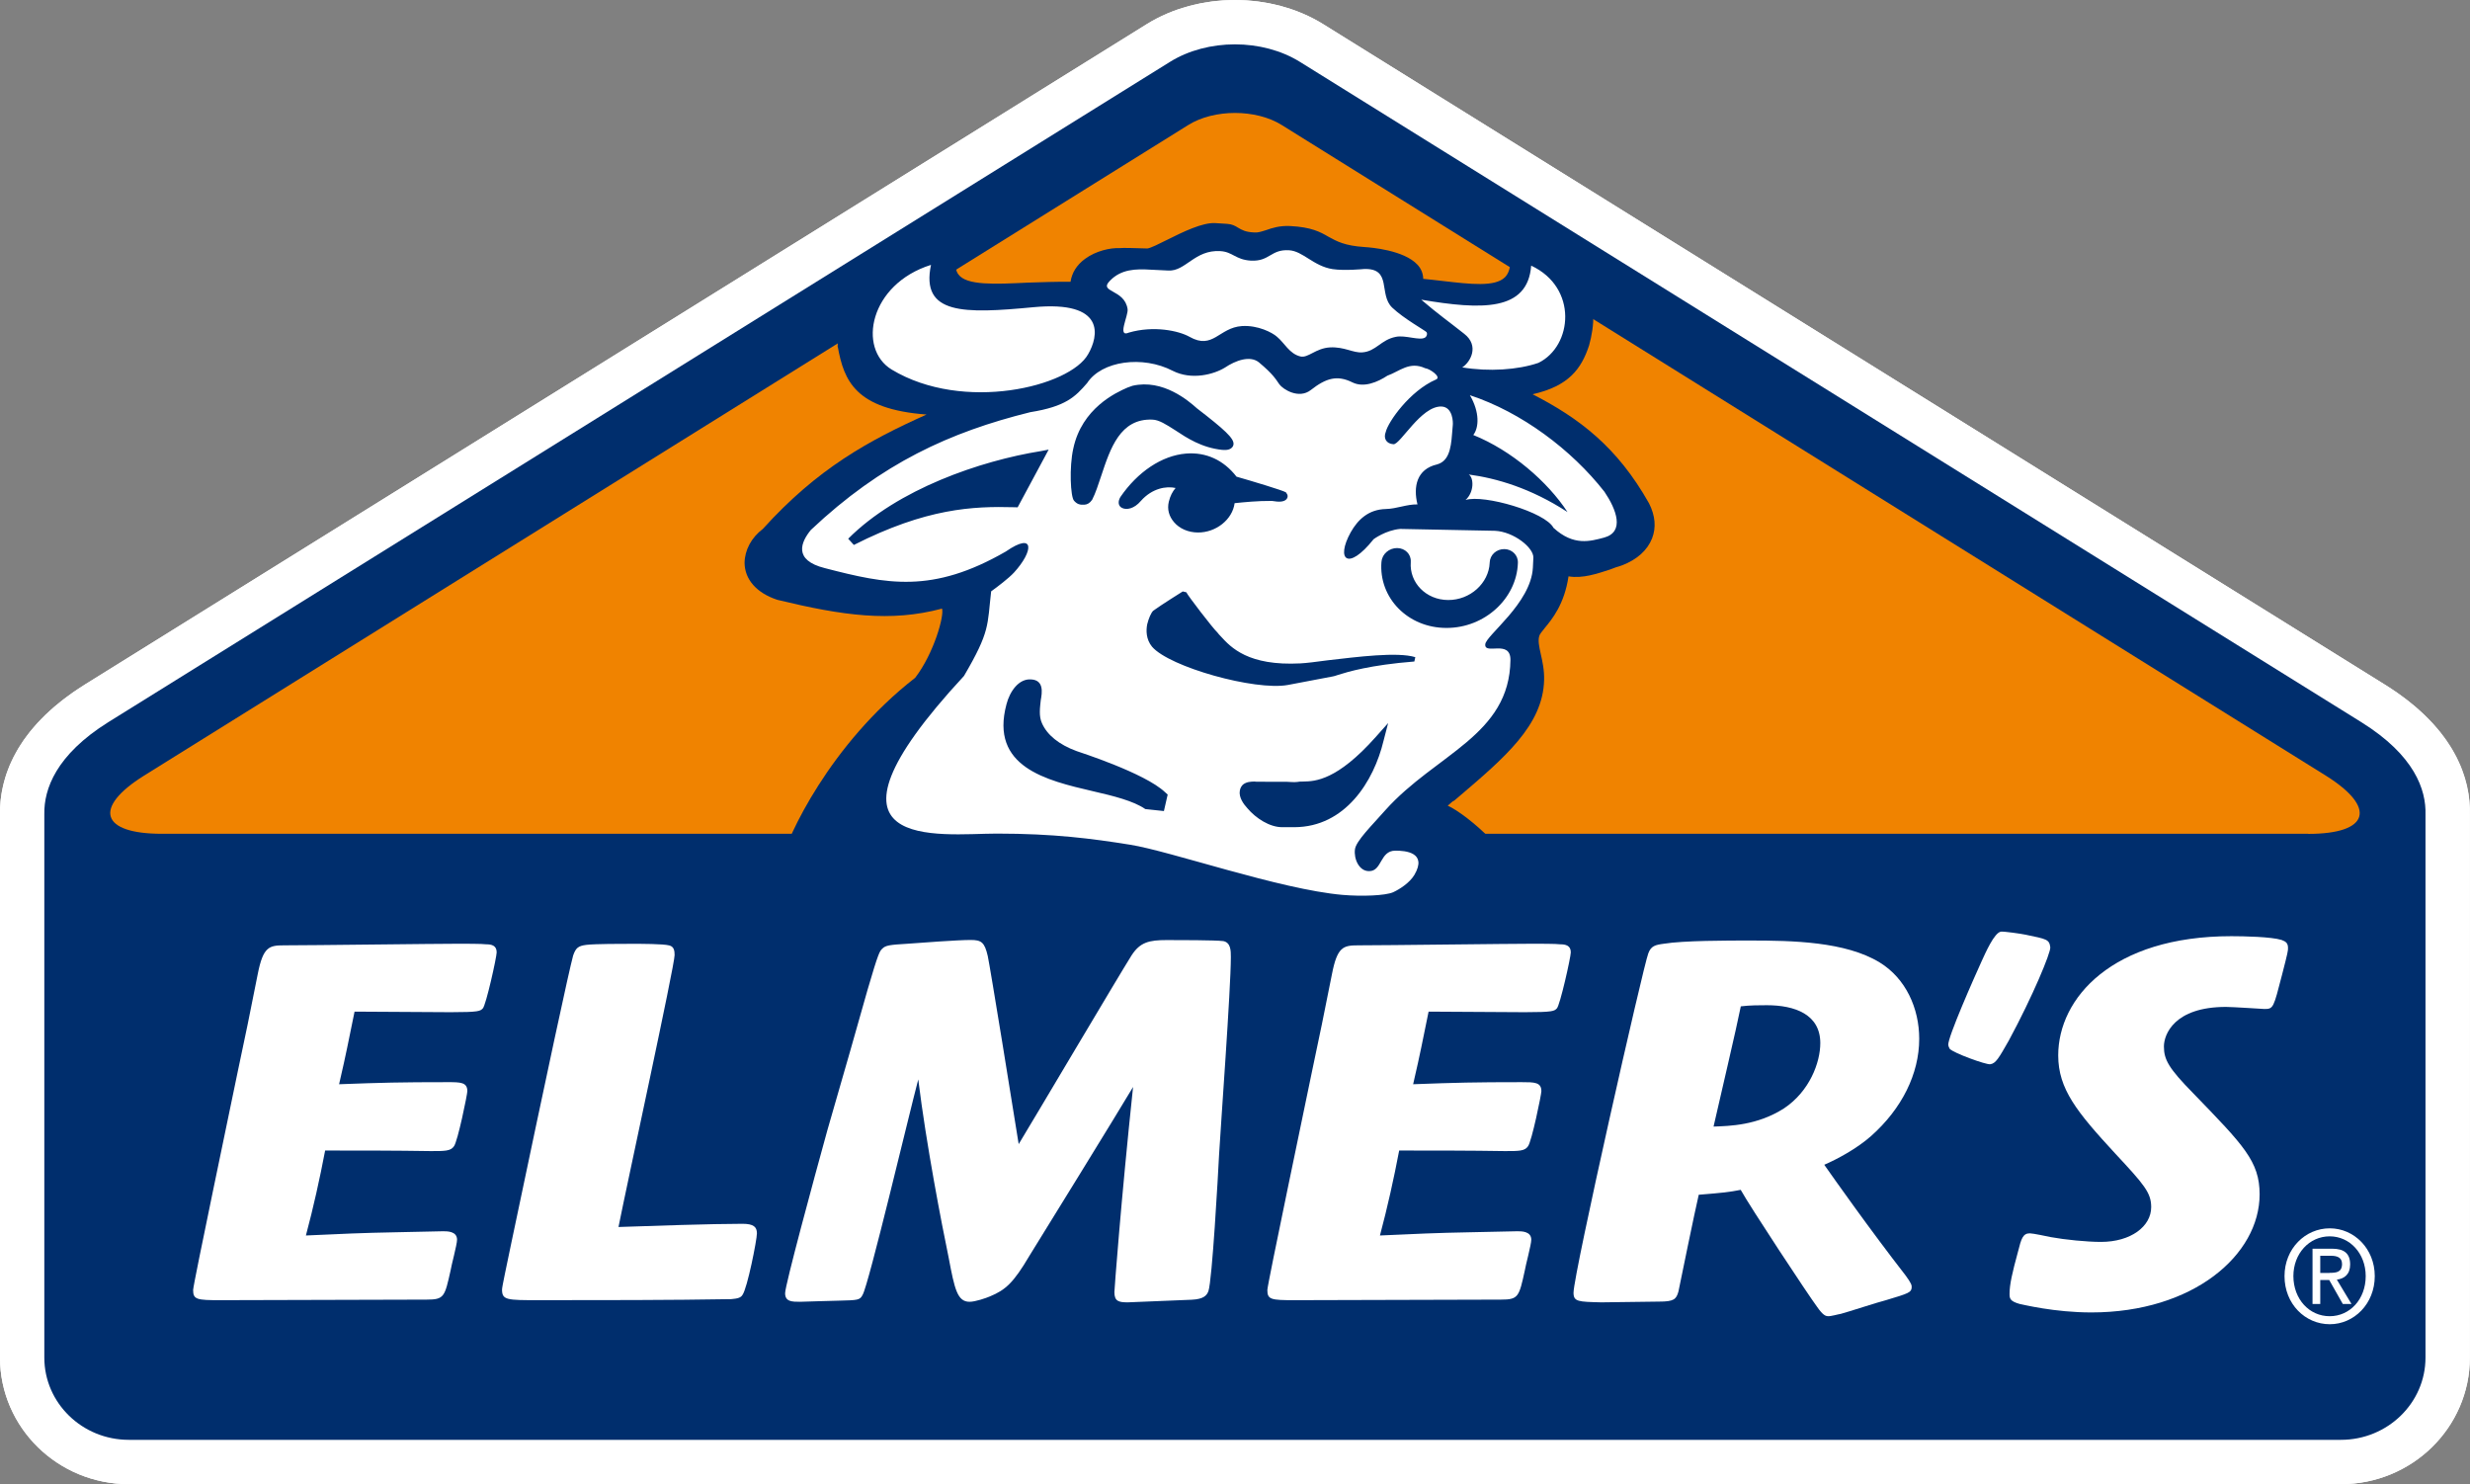 <?xml version="1.0" encoding="utf-8"?>
<!-- Generator: Adobe Illustrator 25.4.1, SVG Export Plug-In . SVG Version: 6.00 Build 0)  -->
<svg version="1.1" id="レイヤー_1" xmlns="http://www.w3.org/2000/svg" xmlns:xlink="http://www.w3.org/1999/xlink" x="0px"
	 y="0px" width="26.194px" height="15.739px" viewBox="0 0 26.194 15.739" style="enable-background:new 0 0 26.194 15.739;"
	 xml:space="preserve">
<rect x="0" y="0" width="26.194" height="15.739" fill="#808080" stroke="none"/>
<style type="text/css">
	.st0{fill:#FFFFFF;}
	.st1{fill:#002E6D;stroke:#FFFFFF;stroke-width:0.94;}
	.st2{fill:#002E6D;}
	.st3{fill:#F08300;}
</style>
<g>
	<g>
		<path class="st0" d="M12.157,0.259l-11.256,7C0.145,7.731-0.006,8.27,0,8.64v5.757c0,0.74,0.613,1.342,1.367,1.342h23.459
			c0.754,0,1.367-0.602,1.367-1.342V8.639c0.01-0.359-0.138-0.902-0.9-1.378l-0.001,0L14.035,0.258
			C13.482-0.086,12.71-0.086,12.157,0.259z"/>
		<g>
			<path class="st1" d="M25.044,7.66L13.787,0.657c-0.4-0.249-0.981-0.249-1.381,0L1.149,7.658C0.593,8.006,0.466,8.369,0.47,8.632
				v5.765c0,0.481,0.401,0.872,0.896,0.872h23.459c0.495,0,0.897-0.391,0.897-0.872V8.639C25.73,8.375,25.606,8.011,25.044,7.66"/>
			<path class="st2" d="M25.044,7.66L13.787,0.657c-0.4-0.249-0.981-0.249-1.381,0L1.149,7.658C0.593,8.006,0.466,8.369,0.47,8.632
				v5.765c0,0.481,0.401,0.872,0.896,0.872h23.459c0.495,0,0.897-0.391,0.897-0.872V8.639C25.73,8.375,25.606,8.011,25.044,7.66"/>
			<path class="st3" d="M24.479,8.843c0.647,0,0.73-0.277,0.187-0.617L13.593,1.326c-0.273-0.171-0.719-0.171-0.992,0L1.528,8.225
				c-0.544,0.34-0.46,0.617,0.187,0.617H24.479"/>
			<path class="st2" d="M17.488,5.338c-0.337-0.598-0.74-0.903-1.235-1.157c0.379-0.086,0.516-0.265,0.599-0.518
				c0.117-0.418,0.06-0.955-0.84-1.214l-0.073-0.021l0.021,0.064c0.074,0.225,0.076,0.37,0,0.448
				c-0.105,0.105-0.37,0.073-0.649,0.041c-0.072-0.009-0.143-0.016-0.218-0.024c-0.001-0.055-0.021-0.108-0.062-0.151
				c-0.144-0.154-0.493-0.182-0.558-0.186c-0.214-0.014-0.296-0.061-0.384-0.109C14,2.459,13.905,2.408,13.68,2.397
				c-0.111-0.005-0.19,0.021-0.252,0.043c-0.052,0.016-0.087,0.029-0.129,0.025c-0.092-0.004-0.129-0.027-0.169-0.05
				c-0.031-0.02-0.065-0.038-0.116-0.041L12.89,2.366c-0.137-0.009-0.348,0.095-0.514,0.178c-0.084,0.042-0.17,0.085-0.207,0.091
				c-0.164-0.006-0.262-0.007-0.293-0.004c-0.103-0.004-0.253,0.029-0.369,0.114c-0.089,0.065-0.139,0.147-0.154,0.243
				c-0.151-0.001-0.3,0.004-0.448,0.009c-0.353,0.017-0.657,0.032-0.742-0.088c-0.059-0.078-0.019-0.215,0.118-0.422l0.042-0.065
				l-0.087,0.014C9.118,2.626,8.881,3.208,8.883,3.676L8.882,3.679L8.885,3.68C8.95,4.036,9.07,4.34,9.826,4.396
				C9.214,4.671,8.671,4.966,8.09,5.609c-0.122,0.092-0.192,0.224-0.194,0.36c0.002,0.174,0.125,0.319,0.348,0.392
				C8.937,6.529,9.445,6.6,9.99,6.454c0.026,0.072-0.085,0.473-0.284,0.733C8.796,7.895,8.352,8.873,8.284,9.135
				c0,0-0.082,0.28-0.091,0.32c-0.09,0.262,0.954-0.231,1.195-0.142c0.089,0.029,0.325,0.003,0.455,0.057
				c0.036,0.017,0.548-0.004,1.005,0.026c0.161,0.011,0.268,0,0.377-0.011c0.126-0.01,0.254-0.024,0.472-0.013
				c0.313,0.015,0.854,0.19,1.375,0.355c0.458,0.147,0.89,0.284,1.129,0.303c0.019,0.005,0.44,0.085,0.701-0.009
				c0.33-0.117,1.167-0.308,1.201-0.586c0.036-0.31-0.554-0.805-0.75-0.891c0.104-0.093,0.014-0.005,0.114-0.092
				c0.489-0.417,0.896-0.761,0.908-1.24c0.003-0.107-0.018-0.199-0.036-0.279c-0.017-0.078-0.031-0.143-0.014-0.192
				c0.004-0.016,0.029-0.046,0.056-0.08c0.08-0.097,0.209-0.253,0.253-0.549c0.15,0.026,0.308-0.03,0.439-0.072
				c0.044-0.017,0.086-0.033,0.121-0.042l0.003-0.002H17.2c0.162-0.062,0.271-0.162,0.32-0.287
				C17.565,5.594,17.554,5.469,17.488,5.338"/>
			<path class="st0" d="M15.072,3.178c0.637,0.108,1.129,0.127,1.166-0.361c0.497,0.232,0.44,0.853,0.077,1.031
				c-0.219,0.075-0.526,0.095-0.808,0.048c0.089-0.057,0.183-0.23,0.021-0.356C15.368,3.413,15.245,3.327,15.072,3.178z
				 M14.803,3.572c0.101-0.021,0.252,0.043,0.309,0.008c0.022-0.015,0.026-0.041,0.017-0.057c-0.015-0.018-0.241-0.143-0.364-0.26
				c-0.149-0.141,0.002-0.421-0.3-0.41c0,0-0.207,0.02-0.333,0.001c-0.204-0.032-0.315-0.192-0.462-0.2
				c-0.195-0.012-0.204,0.121-0.406,0.11c-0.162-0.01-0.192-0.094-0.324-0.101c-0.271-0.016-0.368,0.218-0.552,0.206l-0.186-0.009
				c-0.159-0.01-0.312-0.005-0.429,0.115c-0.131,0.129,0.153,0.087,0.185,0.303c0.01,0.069-0.115,0.306,0.014,0.249
				c0.262-0.076,0.528-0.02,0.643,0.045c0.249,0.141,0.311-0.097,0.555-0.114c0.17-0.011,0.323,0.069,0.372,0.113
				c0.082,0.068,0.131,0.18,0.248,0.209c0.083,0.02,0.162-0.088,0.316-0.096c0.153-0.007,0.243,0.06,0.34,0.053
				C14.593,3.727,14.643,3.603,14.803,3.572z M14.342,4.055c-0.161-0.08-0.279-0.046-0.441,0.081
				c-0.128,0.1-0.296-0.008-0.334-0.061c-0.038-0.054-0.064-0.105-0.217-0.233c-0.094-0.075-0.246-0.02-0.361,0.057
				c-0.116,0.071-0.351,0.135-0.551,0.034c-0.321-0.167-0.756-0.106-0.909,0.129c-0.125,0.145-0.227,0.249-0.603,0.309
				c-0.852,0.211-1.578,0.542-2.327,1.249C8.495,5.747,8.408,5.94,8.748,6.025c0.656,0.17,1.139,0.273,1.918-0.176
				c0.314-0.217,0.292-0.001,0.088,0.222c-0.056,0.061-0.18,0.155-0.243,0.2c-0.042,0.363-0.009,0.421-0.288,0.897
				C8.469,9.061,9.968,8.84,10.571,8.84c0.604,0,1.009,0.053,1.414,0.118c0.424,0.067,1.589,0.474,2.251,0.532
				c0.211,0.018,0.456,0.008,0.538-0.028C14.846,9.429,14.951,9.36,15,9.277c0.138-0.237-0.095-0.257-0.204-0.256
				c-0.163,0.001-0.139,0.218-0.276,0.217c-0.108,0.002-0.164-0.131-0.151-0.23c0.009-0.089,0.189-0.264,0.323-0.417
				c0.535-0.597,1.317-0.791,1.326-1.592c0.002-0.222-0.277-0.049-0.267-0.166c0.006-0.094,0.485-0.435,0.505-0.813l0.005-0.104
				c0.007-0.106-0.207-0.277-0.406-0.287l-1.006-0.02c-0.155,0.014-0.282,0.109-0.282,0.109c-0.273,0.343-0.404,0.218-0.243-0.073
				c0.075-0.133,0.188-0.243,0.373-0.247c0.117-0.003,0.22-0.051,0.335-0.049c-0.046-0.187-0.009-0.374,0.208-0.424
				c0.119-0.034,0.147-0.155,0.159-0.326l0.008-0.095c0.002-0.021,0.003-0.187-0.12-0.193c-0.217-0.007-0.435,0.402-0.509,0.4
				c-0.078-0.005-0.109-0.064-0.082-0.131c0.024-0.104,0.254-0.435,0.532-0.555c0.064-0.026-0.067-0.116-0.114-0.12
				c-0.167-0.077-0.271,0.033-0.401,0.079C14.61,4.052,14.463,4.115,14.342,4.055z M12.962,4.771
				c-0.219-0.023-0.376-0.127-0.5-0.209c-0.093-0.059-0.17-0.11-0.241-0.112c-0.342-0.014-0.446,0.305-0.543,0.597
				c-0.031,0.092-0.059,0.181-0.096,0.253l-0.02,0.024c-0.028,0.026-0.05,0.029-0.081,0.028c-0.025,0.002-0.058-0.004-0.091-0.042
				c-0.038-0.041-0.052-0.357-0.008-0.553c0.091-0.428,0.453-0.594,0.575-0.647l0.053-0.019c0.323-0.075,0.596,0.161,0.683,0.239
				c0.026,0.021,0.063,0.05,0.103,0.08c0.243,0.192,0.31,0.266,0.278,0.324C13.055,4.766,13.015,4.776,12.962,4.771z M12.581,6.281
				c0.01,0.028,0.281,0.382,0.33,0.427c0.01,0.013,0.02,0.025,0.035,0.04c0.108,0.118,0.291,0.316,0.845,0.287
				c0.061-0.003,0.166-0.016,0.291-0.033c0.312-0.036,0.738-0.091,0.927-0.033l-0.01,0.046c-0.469,0.037-0.707,0.11-0.809,0.142
				c-0.026,0.01-0.045,0.014-0.054,0.016l-0.479,0.091c-0.348,0.063-1.255-0.19-1.44-0.406c-0.064-0.078-0.064-0.173-0.051-0.238
				c0.015-0.061,0.042-0.126,0.066-0.145c0.084-0.061,0.3-0.196,0.311-0.203L12.581,6.281z M11.54,3.755
				C11.35,4.1,10.217,4.378,9.456,3.919c-0.365-0.222-0.235-0.906,0.417-1.11c-0.111,0.529,0.348,0.519,1.085,0.449
				C11.736,3.184,11.648,3.569,11.54,3.755z M10.756,5.379c-0.438-0.012-0.931,0.01-1.701,0.4l-0.06-0.066
				c0.526-0.528,1.406-0.827,2.042-0.929l0.084-0.016l-0.329,0.612L10.756,5.379z M15.588,4.191c0.105,0.18,0.097,0.343,0.036,0.422
				c0.408,0.165,0.788,0.495,0.999,0.817c-0.39-0.254-0.755-0.359-1.047-0.398c0.055,0.035,0.058,0.188-0.034,0.27
				c0.197-0.061,0.848,0.13,0.932,0.295c0.215,0.197,0.392,0.142,0.537,0.104c0.221-0.06,0.131-0.298,0.004-0.486
				C16.666,4.769,16.135,4.371,15.588,4.191z M13.64,5.297c-0.025,0.023-0.067,0.03-0.153,0.015
				c-0.154-0.001-0.297,0.014-0.394,0.024c-0.023,0.174-0.198,0.313-0.391,0.311c-0.101-0.001-0.194-0.041-0.252-0.11
				c-0.053-0.062-0.074-0.136-0.055-0.216c0.015-0.062,0.039-0.108,0.072-0.146c-0.099-0.022-0.248,0.002-0.368,0.137
				c-0.073,0.086-0.153,0.097-0.199,0.075c-0.044-0.021-0.046-0.071-0.018-0.117c0.182-0.265,0.438-0.439,0.696-0.46
				c0.212-0.017,0.399,0.069,0.535,0.245c0.157,0.045,0.488,0.144,0.524,0.166l0.014,0.022C13.66,5.262,13.655,5.282,13.64,5.297z
				 M14.673,7.853c-0.104,0.436-0.409,0.917-0.945,0.919l-0.125,0c-0.138,0.003-0.287-0.097-0.374-0.2
				c-0.042-0.045-0.093-0.117-0.081-0.186c0.004-0.032,0.022-0.055,0.034-0.066c0.038-0.03,0.083-0.031,0.122-0.032l0.02,0.002
				l0.329,0.001c0.071,0.005,0.094,0.004,0.129-0.002c0.013,0,0.025-0.001,0.04-0.001c0.125-0.002,0.358-0.012,0.767-0.472
				l0.132-0.148L14.673,7.853z M10.935,7.205c0.137,0.008,0.117,0.138,0.102,0.221c-0.008,0.08-0.022,0.167,0.013,0.244
				c0.055,0.124,0.179,0.226,0.367,0.295c0.024,0.009,0.723,0.232,0.937,0.435l0.029,0.026l-0.04,0.175L12.146,8.58
				c-0.126-0.087-0.336-0.139-0.558-0.19c-0.489-0.114-1.094-0.255-0.914-0.923C10.709,7.332,10.804,7.195,10.935,7.205z
				 M16.097,5.967l0,0.004c-0.013,0.375-0.351,0.689-0.758,0.688c-0.409,0-0.719-0.319-0.689-0.7l0.001-0.004
				c0.007-0.081,0.082-0.144,0.166-0.143c0.084,0.001,0.149,0.065,0.144,0.146v0.004c-0.016,0.217,0.162,0.4,0.396,0.401
				c0.235,0.001,0.431-0.179,0.441-0.394V5.964c0.004-0.08,0.071-0.142,0.156-0.141C16.034,5.824,16.1,5.887,16.097,5.967"/>
			<path class="st0" d="M4.7,13.057c0.045,0,0.147,0,0.147,0.09c0,0.051-0.062,0.278-0.068,0.323
				c-0.063,0.283-0.068,0.312-0.255,0.312l-2.187,0.006c-0.249,0-0.289-0.006-0.289-0.108c0-0.057,0.414-2.023,0.47-2.301
				c0.102-0.482,0.114-0.538,0.215-1.048c0.057-0.289,0.119-0.306,0.278-0.306c0.295,0,1.598-0.017,1.859-0.017
				c0.051,0,0.249,0,0.284,0.006c0.057,0,0.113,0.011,0.113,0.085c0,0.051-0.113,0.561-0.147,0.595
				c-0.028,0.028-0.039,0.04-0.34,0.04l-1.02-0.006c-0.074,0.357-0.079,0.402-0.164,0.77c0.459-0.017,0.646-0.022,1.151-0.022
				c0.136,0,0.209,0,0.209,0.096c0,0.034-0.102,0.533-0.142,0.584c-0.034,0.051-0.097,0.051-0.244,0.051
				c-0.369-0.006-0.754-0.006-1.122-0.006c-0.057,0.3-0.125,0.606-0.204,0.901c0.362-0.017,0.612-0.028,0.946-0.034L4.7,13.057"/>
			<path class="st0" d="M7.874,12.978c0.119,0,0.153,0.034,0.153,0.102c0,0.068-0.102,0.583-0.153,0.652
				c-0.017,0.028-0.046,0.039-0.119,0.045c-0.623,0.011-1.406,0.011-2.04,0.011c-0.34,0-0.391,0-0.391-0.113
				c0-0.029,0.045-0.233,0.096-0.482c0.402-1.915,0.612-2.89,0.658-3.06c0.028-0.079,0.051-0.102,0.141-0.113
				c0.091-0.011,0.374-0.011,0.487-0.011c0.091,0,0.329,0,0.391,0.017c0.051,0.012,0.057,0.057,0.057,0.102
				c0,0.113-0.504,2.425-0.595,2.884C6.905,13,7.545,12.978,7.874,12.978"/>
			<path class="st0" d="M11.96,13.811c-0.096,0-0.142-0.011-0.142-0.108c0-0.023,0.068-0.946,0.198-2.176
				c-0.13,0.221-1.025,1.672-1.099,1.79c-0.17,0.289-0.255,0.363-0.419,0.431c-0.04,0.017-0.153,0.057-0.216,0.057
				c-0.13,0-0.159-0.136-0.221-0.465c-0.074-0.357-0.238-1.201-0.323-1.893c-0.096,0.362-0.527,2.182-0.59,2.284
				c-0.028,0.057-0.051,0.057-0.249,0.062c-0.063,0-0.38,0.012-0.414,0.012c-0.085,0-0.159,0-0.159-0.091
				c0-0.085,0.301-1.196,0.448-1.728c0.238-0.828,0.266-0.918,0.425-1.485c0.119-0.408,0.13-0.414,0.159-0.442
				c0.034-0.034,0.079-0.04,0.266-0.051c0.148-0.011,0.533-0.04,0.669-0.04c0.114,0,0.148,0.023,0.182,0.17
				c0.023,0.102,0.278,1.677,0.328,1.995c0.108-0.176,1.088-1.831,1.196-2c0.091-0.142,0.187-0.164,0.374-0.164
				c0.114,0,0.522,0,0.601,0.011c0.079,0.017,0.079,0.102,0.079,0.17c0,0.334-0.108,1.797-0.125,2.097
				c-0.011,0.221-0.073,1.331-0.113,1.445c-0.017,0.046-0.051,0.085-0.176,0.091L11.96,13.811"/>
			<path class="st0" d="M16.092,13.057c0.045,0,0.147,0,0.147,0.09c0,0.052-0.062,0.278-0.068,0.323
				c-0.062,0.284-0.068,0.312-0.255,0.312l-2.187,0.006c-0.25,0-0.289-0.006-0.289-0.108c0-0.057,0.414-2.023,0.47-2.301
				c0.102-0.481,0.113-0.538,0.215-1.048c0.056-0.289,0.119-0.306,0.277-0.306c0.295,0,1.598-0.017,1.859-0.017
				c0.051,0,0.249,0,0.283,0.006c0.057,0,0.114,0.011,0.114,0.085c0,0.051-0.114,0.561-0.148,0.595
				c-0.028,0.028-0.039,0.04-0.34,0.04l-1.02-0.006c-0.074,0.357-0.079,0.402-0.164,0.77c0.459-0.017,0.646-0.022,1.15-0.022
				c0.136,0,0.21,0,0.21,0.096c0,0.034-0.102,0.533-0.142,0.584c-0.034,0.051-0.096,0.051-0.244,0.051
				c-0.368-0.006-0.754-0.006-1.122-0.006c-0.057,0.3-0.125,0.606-0.204,0.901c0.363-0.017,0.613-0.028,0.947-0.034L16.092,13.057"
				/>
			<path class="st0" d="M16.982,13.811c-0.244-0.006-0.295-0.006-0.295-0.102c0-0.198,0.742-3.474,0.793-3.599
				c0.029-0.079,0.074-0.09,0.165-0.102c0.204-0.034,0.68-0.034,0.912-0.034c0.453,0,1.013,0.011,1.376,0.232
				c0.278,0.17,0.42,0.487,0.42,0.81c0,0.374-0.186,0.743-0.51,1.031c-0.151,0.134-0.362,0.247-0.497,0.305
				c0.104,0.148,0.485,0.688,0.862,1.173c0.062,0.084,0.067,0.106,0.065,0.129c-0.004,0.051-0.027,0.061-0.276,0.135
				c-0.075,0.018-0.406,0.126-0.475,0.144c-0.029,0.004-0.104,0.027-0.138,0.025c-0.023-0.002-0.051-0.009-0.113-0.098
				c-0.094-0.126-0.713-1.064-0.811-1.242c-0.108,0.023-0.235,0.035-0.445,0.052c-0.039,0.164-0.198,0.941-0.215,1.025
				c-0.023,0.085-0.051,0.108-0.204,0.108L16.982,13.811z M18.919,11.754c0.272-0.181,0.385-0.487,0.385-0.692
				c0-0.306-0.272-0.402-0.567-0.402c-0.074,0-0.18,0-0.276,0.012c-0.046,0.233-0.221,0.975-0.289,1.275
				C18.342,11.941,18.636,11.935,18.919,11.754"/>
			<path class="st0" d="M21.303,11.035c-0.104,0.182-0.137,0.243-0.197,0.251c-0.045,0.006-0.388-0.118-0.43-0.164
				c-0.007-0.014-0.014-0.028-0.015-0.039c-0.01-0.075,0.282-0.732,0.354-0.89c0.04-0.086,0.134-0.304,0.205-0.313
				c0.035-0.004,0.218,0.023,0.26,0.032c0.226,0.047,0.252,0.049,0.263,0.134C21.748,10.103,21.558,10.563,21.303,11.035"/>
			<path class="st0" d="M21.418,13.828c-0.102-0.029-0.107-0.057-0.107-0.108c0-0.097,0.028-0.221,0.09-0.448
				c0.034-0.136,0.051-0.193,0.125-0.193c0.034,0,0.192,0.034,0.221,0.04c0.153,0.028,0.385,0.051,0.533,0.051
				c0.317,0,0.533-0.164,0.533-0.369c0-0.153-0.074-0.238-0.385-0.572c-0.402-0.436-0.601-0.68-0.601-1.037
				c0-0.606,0.572-1.264,1.836-1.264c0.13,0,0.425,0.006,0.533,0.04c0.046,0.017,0.068,0.034,0.068,0.085
				c0,0.029,0,0.04-0.063,0.283C24.11,10.688,24.11,10.7,24.014,10.7c-0.006,0-0.34-0.022-0.408-0.022
				c-0.55,0-0.658,0.294-0.658,0.419c0,0.141,0.051,0.232,0.312,0.498c0.532,0.55,0.703,0.72,0.703,1.071
				c0,0.641-0.703,1.252-1.785,1.252C21.786,13.918,21.452,13.834,21.418,13.828"/>
		</g>
		<g>
			<path class="st0" d="M24.227,13.533c0-0.292,0.22-0.507,0.48-0.507c0.257,0,0.477,0.215,0.477,0.507
				c0,0.294-0.22,0.51-0.477,0.51C24.446,14.043,24.227,13.828,24.227,13.533z M24.706,13.958c0.214,0,0.382-0.18,0.382-0.425
				c0-0.241-0.169-0.422-0.382-0.422c-0.216,0-0.385,0.182-0.385,0.422C24.322,13.778,24.49,13.958,24.706,13.958z M24.606,13.828
				h-0.082v-0.586h0.207c0.129,0,0.192,0.051,0.192,0.167c0,0.105-0.061,0.151-0.141,0.161l0.155,0.258h-0.092l-0.144-0.254h-0.095
				V13.828z M24.705,13.498c0.07,0,0.132-0.005,0.132-0.095c0-0.073-0.061-0.086-0.119-0.086h-0.112v0.182H24.705z"/>
		</g>
	</g>
</g>
</svg>
